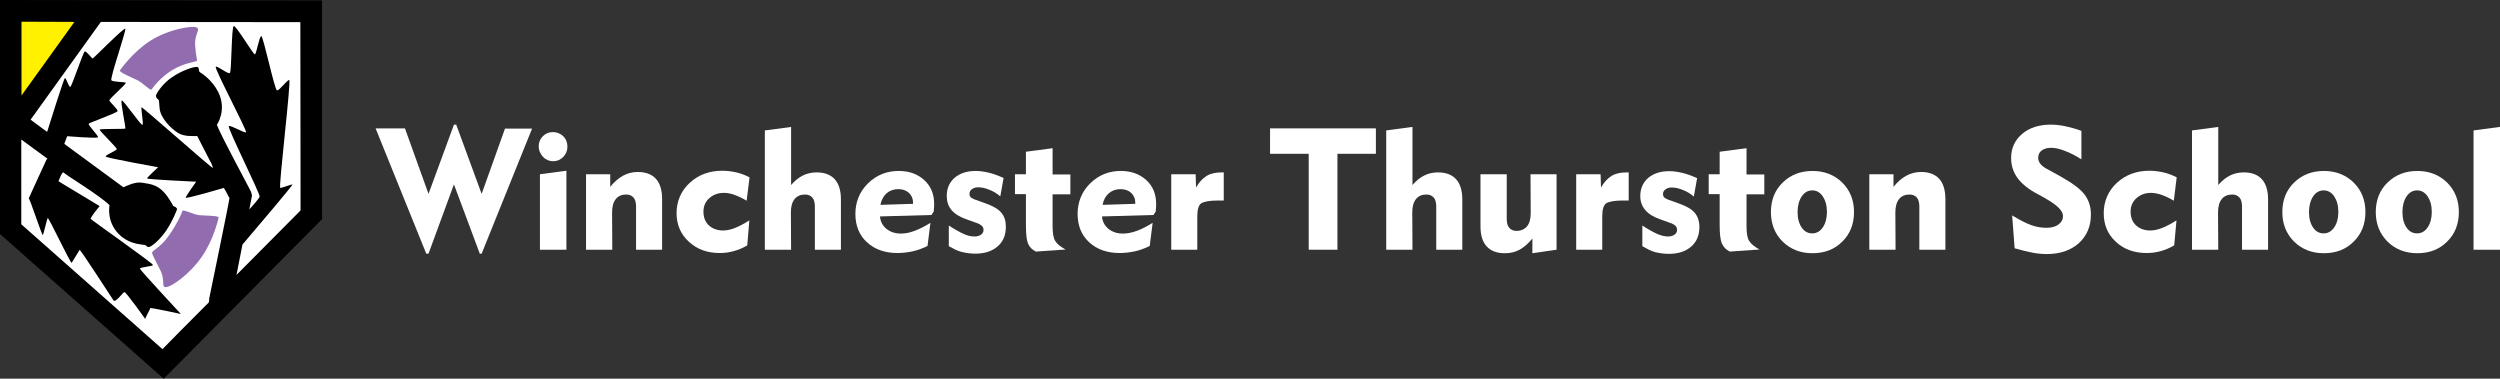 <?xml version="1.0" encoding="utf-8"?>
<!-- Generator: Adobe Illustrator 28.0.0, SVG Export Plug-In . SVG Version: 6.00 Build 0)  -->
<svg version="1.1" id="Layer_1" xmlns="http://www.w3.org/2000/svg" xmlns:xlink="http://www.w3.org/1999/xlink" x="0px" y="0px"
	 viewBox="0 0 1209.4 183.2" style="enable-background:new 0 0 1209.4 183.2;" xml:space="preserve">
<rect x="0" y="0" width="1209.4" height="183.2" fill="#333333" stroke="none"/>
<style type="text/css">
	.st0{fill:#FFFFFF;}
	.st1{fill:#916CAF;}
	.st2{fill:#FFF100;}
</style>
<g>
	<path id="path5231" d="M0,0v113.2l79.2,70l76.6-77.2V0.2L0,0L0,0z"/>
	<path id="path48" class="st0" d="M145.4,101.8c-1.3,1.3-15.8,15.9-31,31.2l2.9-14.7c8.4-9.8,24.7-29.1,24.2-29.1
		c-0.7,0-5,1.7-5.9,1.7c-1,0,5.4-52.2,4.3-52.2s-4.7,5.2-5.9,5s-6.6-26.2-7.6-26.2s-2.3,8.5-3.1,8.8c-0.7,0.2-9-13.9-10.2-13.7
		s-1,22-1.9,22.7c-1,0.7-5.9-3.5-6.8-3c-1,0.5,15.4,31.2,14.6,31.7c-0.7,0.5-7.3-3.5-8.3-3s15.4,33.1,14.9,34.2
		c-0.3,0.8-3.1,4.1-5,6.1l1.3-6.7c0,0-0.1-0.7-0.5-1.9c-0.5-1.2-14.3-26.6-16.5-32.3c0,0,5.1-7.2,0.6-16c-2.9-5.7-7.7-8.8-8.7-9.4
		s-0.1-2.3-1.4-2.6s-7.2,1.6-11.8,4.7c-4.7,3-7.8,7.8-8.2,9.2l0.1,0.3c0.1,1.1,0.8,1.2,1.1,1.6s0.3-0.4,0.6,4.1s5.2,9.7,8.9,12
		c3,1.9,7.5,1.5,9.3,1.5c1.5,2.9,4.2,8.1,6.9,13.4c0.5,1.2,0.8,2,0.6,2c-0.5,0.2-33.9-29.4-34.4-29.3s1.1,8.1,0.4,8.5
		s-9.3-12.2-10-11.8c-0.8,0.5,2.1,13.3,1.7,13.6s-12.1,0-12.4,0.5c-0.2,0.5,8.3,8.7,8.3,9.4S51,75,51.1,75.7s25.4,5.2,25.4,5.2
		s-5.3,4.9-5.4,5.4s23.8,1.6,23.8,1.6s-5,7-5.1,7.7c-0.1,0.8,18.5-4.7,18.5-4.7s0.5,0.8,1.1,1.9c0.8,1.4,1.2,2.5,1.6,2.9v0.1
		c0.1,0.8-10,49.6-10,49.6s0.2-0.3,0.4-1c-0.2,0.8-0.3,1.4-0.4,1.9c-10.9,10.9-20.1,20.2-22.4,22.6c-6.5-5.7-65.1-57.6-68.3-60.4
		v-41L23,76.8l-0.5,0.4c0,0-8.7,18.9-8.6,18.8c0.4-0.4,6.4,18,6.8,17.7s1.9-7.5,2.4-8.2c0.4-0.6,11.1,22.3,11.6,21.6
		c0.5-0.8,3.5-5.8,3.8-6.2c0.3-0.5,15.4,23,16.4,24.4c1,1.4,4.5-3.9,5.3-4s10.5,13.6,10.1,13.1c-0.3-0.5,2.5-4.8,2.3-5.3
		c-0.1-0.5,14.9,2.8,14.9,2.8S67.9,130.8,67.7,130c-0.2-0.8,6.1-1.1,6.3-1.8s-29.7-21.7-30.1-22.3c-0.4-0.6,4.3-6.2,4.3-6.2
		l-19.9-12c0,0,1.8-5.1,2.5-4.2c0.8,1,18,11.4,22.2,15.8c0,0-1.9,8.6,5.6,15c4.9,4.1,10.3,3.9,11.4,4.2c1.1,0.2,0.8,1.1,2.1,1
		c1.3-0.2,5.3-3.5,8.4-8.1c3.1-4.7,4.9-9.4,5.2-10.3l-0.2-0.3c-0.5-0.9-1.2-0.8-1.6-1.1s0.3,0.3-2.2-3.6c-4.5-6.9-8.6-7-12.9-7.7
		c-3.5-0.6-7.4,1.5-9.1,2.2c-5.1-3.7-17.9-13.1-28.6-21l1.4-3.7c0,0,14.6,1.2,14.9,0.5s-4.8-5.8-4.5-6.5c0.3-0.6,14-5.3,14-6.2
		s-3.6-4.2-4-5s8.7-8.3,7.9-8.7s-5.9-0.3-6.9-1.1c-0.9-0.8,7.3-24.3,6.7-25S45.2,28.3,44.8,28.3s-3-3.7-3.8-3.4S34.8,41.8,34,42
		s-2-4.5-2.6-4.2s-7.6,22.9-8.6,26c-3.6-2.7-6.5-4.8-8-5.9c4.3-6,27.2-37.8,34-47.3c37.8,0.1,90.4,0.1,96.5,0.1"/>
	<path id="path44" class="st1" d="M105.8,105.1c0,0-2.2,10.5-8.1,19c-5.9,8.6-14.7,14.6-17.3,14.8s-0.3-3.1-2.8-8.1s-4.3-8.1-4-8.7
		c0.6-1.3,4.1-2.5,8-8s6.4-10.9,6.6-12c0.1-1.1,5.4,1.7,8.3,2C99.4,104.4,104.7,104.2,105.8,105.1"/>
	<path id="path46" class="st1" d="M57.9,34.2c0,0,6-8.8,14.7-14.4s19.9-7.4,22.3-6.6c2.5,0.9-0.8,2.9-0.5,8.5s1.2,7.4,0.8,7.8
		s-5.9,0.8-11.7,4.3s-9.5,8.4-10.1,9.4c-0.5,1-4.1-2.9-6.7-4.3C64.2,37.7,58.6,35.4,57.9,34.2"/>
	<path id="path5229" class="st2" d="M10.4,10.5L36,10.6L10.4,46.2V10.5L10.4,10.5z"/>
</g>
<g>
	<g>
		<path class="st0" d="M206.2,122.7l-24.5-60.6h14.2l11.4,31.7l12.3-33.5h1.1L233,93.8l11.3-31.6h13.1L233,122.7h-0.9l-12.5-33.5
			l-12.3,33.5H206.2z"/>
		<path class="st0" d="M260.6,70.8c0-1.9,0.7-3.6,2-4.9c1.4-1.4,3-2,4.9-2s3.6,0.7,5,2c1.3,1.3,2,3,2,5s-0.7,3.6-2,5
			c-1.4,1.4-3,2.1-4.9,2.1s-3.5-0.7-4.9-2.1C261.3,74.3,260.6,72.7,260.6,70.8L260.6,70.8L260.6,70.8z M274,120.8h-12.8V84.3
			l12.8-1.7V120.8z"/>
		<path class="st0" d="M296.2,120.8h-12.7V84.3h11.7v6.1c1.9-2.4,4-4.2,6.2-5.4c2.2-1.2,4.6-1.8,7.1-1.8c3.9,0,6.8,1.1,8.8,3.3
			c2,2.2,3,5.5,3,9.7v24.6h-12.6V99.9c0-1.9-0.4-3.4-1.2-4.3s-1.9-1.5-3.5-1.5c-2.2,0-3.9,0.7-5.1,2.2s-1.8,3.6-1.8,6.5L296.2,120.8
			L296.2,120.8L296.2,120.8z"/>
		<path class="st0" d="M361.5,118.7c-2.2,1.3-4.4,2.2-6.6,2.8c-2.2,0.6-4.4,0.9-6.7,0.9c-6.1,0-11-1.8-15-5.5
			c-3.9-3.6-5.9-8.2-5.9-13.8s2.1-10.7,6.3-14.6c4.2-3.9,9.5-5.9,15.8-5.9c2.3,0,4.6,0.3,6.8,0.8c2.2,0.5,4.3,1.3,6.4,2.4l-1.4,11.3
			c-2-1.2-3.9-2.1-5.8-2.8s-3.6-1-5.2-1c-2.9,0-5.2,0.9-7.1,2.6s-2.8,3.9-2.8,6.5c0,2.8,0.9,5,2.6,6.6s4.1,2.5,6.9,2.5
			c1.8,0,3.7-0.4,5.7-1.2c2-0.8,4.4-2,7-3.7L361.5,118.7L361.5,118.7L361.5,118.7z"/>
		<path class="st0" d="M382.7,120.8H370V63.1l12.7-1.7v28.1c1.8-2.1,3.7-3.6,5.7-4.6s4.2-1.5,6.6-1.5c3.9,0,6.8,1.1,8.8,3.3
			s3,5.5,3,9.7v24.4h-12.6V99.9c0-1.9-0.4-3.4-1.2-4.3s-1.9-1.5-3.5-1.5c-2.2,0-3.9,0.7-5.1,2.2s-1.8,3.6-1.8,6.5L382.7,120.8
			L382.7,120.8L382.7,120.8z"/>
		<path class="st0" d="M450.1,107.8l-1.4,11.2c-2.5,1.2-4.9,2.1-7.3,2.6s-4.8,0.8-7.3,0.8c-6.1,0-11-1.8-14.7-5.2s-5.6-8-5.6-13.7
			s2-10.8,6.1-14.8s9-6,14.9-6c5,0,9.1,1.5,12.3,4.4s4.8,6.8,4.8,11.5c0,0.7,0,1.9-0.2,3.5v0.2l-1.1,1.7l-24.9,0.7
			c0.2,2.4,1.2,4.4,3.1,6c1.9,1.5,4.2,2.3,7,2.3c2,0,4.2-0.4,6.6-1.3C444.8,110.8,447.4,109.5,450.1,107.8L450.1,107.8L450.1,107.8z
			 M425.9,99.1l15.8-0.5V98c0-1.9-0.7-3.5-2-4.7c-1.4-1.2-3-1.8-5.1-1.8c-2.3,0-4.2,0.7-5.7,2C427.4,94.8,426.4,96.7,425.9,99.1
			L425.9,99.1L425.9,99.1z"/>
		<path class="st0" d="M459,119.1v-10c3.2,2.1,5.7,3.4,7.5,4.2c1.8,0.8,3.4,1.1,4.9,1.1c1.3,0,2.4-0.3,3.2-0.9
			c0.8-0.6,1.2-1.3,1.2-2.3c0-0.8-0.3-1.5-0.9-2s-1.5-1.1-2.9-1.5l-4.7-1.7c-3.1-1.1-5.4-2.5-7-4.4s-2.3-4.2-2.3-6.8
			c0-3.7,1.3-6.6,3.8-8.8c2.6-2.2,6-3.3,10.2-3.3c2,0,4,0.3,6.2,0.8s4.6,1.4,7.3,2.6l-1.6,8.9c-1.6-1.4-3.4-2.5-5.3-3.2
			c-1.9-0.8-3.7-1.2-5.4-1.2c-1.2,0-2.2,0.3-3,0.9s-1.2,1.3-1.2,2.2c0,0.8,0.2,1.4,0.7,1.8s1.4,0.9,3,1.4l4.4,1.6
			c3.4,1.2,5.9,2.7,7.3,4.4c1.5,1.7,2.2,4,2.2,6.8c0,4-1.3,7.2-4,9.5c-2.6,2.3-6.2,3.5-10.8,3.5c-2.2,0-4.4-0.3-6.5-0.8
			S461.2,120.3,459,119.1L459,119.1L459,119.1z"/>
		<path class="st0" d="M496.3,108.5V93.9H491v-9.6h5.3V73.4l12.9-1.7v12.7h8.6V94h-8.6v15.5c0,3.3,0.4,5.7,1.3,7.1
			c0.9,1.5,2.6,2.8,5,4.1l-14.4,1c-1.8-0.9-3.1-2.2-3.8-3.9C496.6,116.1,496.3,113,496.3,108.5L496.3,108.5L496.3,108.5z"/>
		<path class="st0" d="M557.6,107.8l-1.4,11.2c-2.5,1.2-4.9,2.1-7.3,2.6s-4.8,0.8-7.3,0.8c-6.1,0-11-1.8-14.7-5.2s-5.6-8-5.6-13.7
			s2-10.8,6.1-14.8s9-6,14.8-6c5,0,9.1,1.5,12.3,4.4s4.8,6.8,4.8,11.5c0,0.7,0,1.9-0.2,3.5v0.2L558,104l-24.9,0.7
			c0.2,2.4,1.2,4.4,3.1,6c1.9,1.5,4.2,2.3,7,2.3c2,0,4.2-0.4,6.7-1.3C552.4,110.8,554.9,109.5,557.6,107.8L557.6,107.8L557.6,107.8z
			 M533.4,99.1l15.8-0.5V98c0-1.9-0.7-3.5-2-4.7s-3-1.8-5.1-1.8c-2.3,0-4.2,0.7-5.7,2S533.8,96.7,533.4,99.1L533.4,99.1L533.4,99.1z
			"/>
		<path class="st0" d="M579.3,120.8h-12.7V84.3h11.8l0.2,6.4c1.5-2.6,3.2-4.4,5.1-5.6c2-1.2,4.4-1.7,7.3-1.7h1V97h-2.8
			c-4,0-6.6,0.5-8,1.3c-1.4,0.9-2,3.1-2,6.5v16H579.3L579.3,120.8z"/>
	</g>
	<g>
		<path class="st0" d="M633.1,120.8V74.4h-18.7V62.1h51.2v12.3H647v46.4H633.1L633.1,120.8z"/>
		<path class="st0" d="M683.3,120.8h-12.7V63.1l12.7-1.7v28.1c1.8-2.1,3.7-3.6,5.7-4.6s4.2-1.5,6.6-1.5c3.9,0,6.8,1.1,8.8,3.3
			s3,5.5,3,9.7v24.4h-12.6V99.9c0-1.9-0.4-3.4-1.2-4.3s-1.9-1.5-3.5-1.5c-2.2,0-3.9,0.7-5.1,2.2c-1.2,1.5-1.8,3.6-1.8,6.5
			L683.3,120.8L683.3,120.8L683.3,120.8z"/>
		<path class="st0" d="M740.4,84.3H753v36.5l-11.7,1.7v-7.1c-2,2.4-4,4.2-6.2,5.4c-2.2,1.2-4.5,1.7-7.1,1.7c-3.9,0-6.8-1.1-8.8-3.3
			c-2-2.2-3-5.4-3-9.7V84.3h12.7v21.6c0,1.9,0.4,3.4,1.2,4.3s1.9,1.5,3.5,1.5c2.2,0,3.9-0.8,5.1-2.2s1.8-3.7,1.8-6.4L740.4,84.3
			L740.4,84.3L740.4,84.3z"/>
		<path class="st0" d="M775.2,120.8h-12.7V84.3h11.8l0.2,6.4c1.5-2.6,3.2-4.4,5.1-5.6c2-1.2,4.4-1.7,7.3-1.7h1V97h-2.8
			c-4,0-6.6,0.5-8,1.3c-1.4,0.9-2,3.1-2,6.5v16H775.2L775.2,120.8z"/>
		<path class="st0" d="M794.5,119.1v-10c3.2,2.1,5.7,3.4,7.5,4.2c1.8,0.7,3.4,1.1,4.9,1.1c1.3,0,2.4-0.3,3.2-0.9s1.2-1.3,1.2-2.3
			c0-0.8-0.3-1.5-0.8-2c-0.6-0.5-1.5-1.1-2.9-1.5l-4.7-1.7c-3.1-1.1-5.4-2.5-7-4.4s-2.4-4.2-2.4-6.7c0-3.7,1.3-6.6,3.8-8.8
			c2.6-2.2,6-3.3,10.2-3.3c2,0,4,0.3,6.2,0.8s4.7,1.4,7.3,2.6l-1.6,8.9c-1.6-1.4-3.4-2.5-5.3-3.2c-1.9-0.8-3.7-1.2-5.4-1.2
			c-1.2,0-2.2,0.3-3,0.9s-1.2,1.3-1.2,2.2c0,0.8,0.2,1.4,0.7,1.8s1.4,0.9,3,1.4l4.4,1.6c3.4,1.2,5.9,2.7,7.3,4.4
			c1.4,1.7,2.2,4,2.2,6.8c0,4-1.3,7.2-4,9.5c-2.6,2.3-6.2,3.5-10.8,3.5c-2.2,0-4.4-0.3-6.5-0.8S796.7,120.3,794.5,119.1L794.5,119.1
			z"/>
		<path class="st0" d="M831.9,108.5V93.9h-5.3v-9.6h5.3V73.4l13-1.7v12.7h8.6V94h-8.6v15.5c0,3.3,0.4,5.7,1.3,7.1
			c0.9,1.4,2.6,2.8,5,4.1l-14.4,1c-1.8-0.9-3.1-2.2-3.8-3.9C832.2,116,831.9,113,831.9,108.5L831.9,108.5L831.9,108.5z"/>
		<path class="st0" d="M856.7,102.6c0-5.8,1.9-10.6,5.7-14.3s8.6-5.6,14.4-5.6s10.6,1.9,14.4,5.6c3.8,3.8,5.7,8.5,5.7,14.3
			s-1.9,10.6-5.7,14.3c-3.8,3.8-8.6,5.6-14.4,5.6s-10.6-1.9-14.4-5.6S856.7,108.3,856.7,102.6z M869.6,102.6c0,3.1,0.7,5.6,2,7.5
			s3,2.8,5.1,2.8s3.8-1,5.1-2.9s2-4.4,2-7.5s-0.7-5.5-2-7.5c-1.3-1.9-3-2.9-5.1-2.9s-3.8,1-5.1,2.9C870.3,97,869.6,99.5,869.6,102.6
			z"/>
		<path class="st0" d="M917,120.8h-12.7V84.3H916v6.1c1.9-2.4,4-4.2,6.2-5.4c2.2-1.2,4.6-1.8,7.1-1.8c3.9,0,6.8,1.1,8.8,3.3
			c2,2.2,3,5.5,3,9.7v24.6h-12.6V99.9c0-1.9-0.4-3.4-1.2-4.3s-1.9-1.5-3.5-1.5c-2.2,0-3.9,0.7-5.1,2.2c-1.2,1.5-1.8,3.6-1.8,6.5
			L917,120.8L917,120.8L917,120.8z"/>
		<path class="st0" d="M973.4,104.2c3.6,2.2,6.7,3.8,9.2,4.7s5,1.3,7.4,1.3s4.4-0.5,5.8-1.6c1.5-1.1,2.2-2.4,2.2-4.1
			c0-2.4-2.6-5.1-7.8-8.1c-0.8-0.5-1.5-0.9-1.9-1.1l-4-2.2c-3.9-2.2-6.7-4.7-8.6-7.4c-1.9-2.8-2.8-5.9-2.8-9.3
			c0-4.7,1.8-8.6,5.3-11.6s8.2-4.5,13.8-4.5c2.1,0,4.3,0.2,6.8,0.7c2.4,0.5,5.1,1.2,8.1,2.3v13.8c-2.8-1.8-5.5-3.2-8-4.1
			c-2.5-1-4.7-1.5-6.5-1.5c-2,0-3.5,0.4-4.7,1.3c-1.1,0.8-1.7,2-1.7,3.5c0,1,0.3,2,1,2.9s1.7,1.7,3,2.4l6.9,3.8
			c5.7,3.2,9.6,6.1,11.6,8.8c2,2.7,3,5.9,3,9.6c0,5.7-2,10.3-5.8,13.8c-3.9,3.5-9.1,5.3-15.5,5.3c-2.2,0-4.6-0.2-7.1-0.7
			s-5.4-1.2-8.5-2.1L973.4,104.2L973.4,104.2L973.4,104.2z"/>
		<path class="st0" d="M1051.8,118.7c-2.2,1.3-4.4,2.2-6.6,2.8c-2.2,0.6-4.4,0.9-6.7,0.9c-6.1,0-11.1-1.8-15-5.5
			c-3.9-3.6-5.8-8.2-5.8-13.8s2.1-10.7,6.3-14.6c4.2-3.9,9.5-5.9,15.8-5.9c2.3,0,4.6,0.3,6.8,0.8s4.3,1.3,6.4,2.4l-1.4,11.3
			c-2-1.2-3.9-2.1-5.8-2.8c-1.8-0.6-3.6-1-5.2-1c-2.9,0-5.2,0.9-7.1,2.6s-2.8,3.9-2.8,6.5c0,2.8,0.9,5,2.6,6.6s4.1,2.5,6.9,2.5
			c1.8,0,3.7-0.4,5.7-1.2c2-0.8,4.4-2,7-3.7L1051.8,118.7L1051.8,118.7L1051.8,118.7z"/>
		<path class="st0" d="M1073.1,120.8h-12.7V63.1l12.7-1.7v28.1c1.8-2.1,3.7-3.6,5.7-4.6s4.2-1.5,6.6-1.5c3.9,0,6.8,1.1,8.8,3.3
			s3,5.5,3,9.7v24.4h-12.6V99.9c0-1.9-0.4-3.4-1.2-4.3s-1.9-1.5-3.5-1.5c-2.2,0-3.9,0.7-5.1,2.2s-1.8,3.6-1.8,6.5L1073.1,120.8
			L1073.1,120.8L1073.1,120.8z"/>
		<path class="st0" d="M1104.1,102.6c0-5.8,1.9-10.6,5.7-14.3s8.6-5.6,14.4-5.6s10.6,1.9,14.4,5.6c3.8,3.8,5.7,8.5,5.7,14.3
			s-1.9,10.6-5.7,14.3c-3.8,3.8-8.6,5.6-14.4,5.6s-10.6-1.9-14.4-5.6C1106,113.1,1104.1,108.3,1104.1,102.6L1104.1,102.6
			L1104.1,102.6z M1117,102.6c0,3.1,0.7,5.6,2,7.5s3,2.8,5.1,2.8s3.8-1,5.1-2.9c1.3-1.9,2-4.4,2-7.5s-0.7-5.5-2-7.5
			c-1.3-1.9-3-2.9-5.1-2.9s-3.8,1-5.1,2.9C1117.7,97,1117,99.5,1117,102.6z"/>
		<path class="st0" d="M1149.3,102.6c0-5.8,1.9-10.6,5.7-14.3s8.6-5.6,14.4-5.6s10.6,1.9,14.4,5.6c3.8,3.8,5.7,8.5,5.7,14.3
			s-1.9,10.6-5.7,14.3c-3.8,3.8-8.6,5.6-14.4,5.6s-10.6-1.9-14.4-5.6C1151.2,113.1,1149.3,108.3,1149.3,102.6L1149.3,102.6
			L1149.3,102.6z M1162.2,102.6c0,3.1,0.7,5.6,2,7.5s3,2.8,5.1,2.8s3.8-1,5.1-2.9c1.3-1.9,2-4.4,2-7.5s-0.7-5.5-2-7.5
			c-1.3-1.9-3-2.9-5.1-2.9s-3.8,1-5.1,2.9C1162.9,97,1162.2,99.5,1162.2,102.6z"/>
		<path class="st0" d="M1209.4,120.8h-12.8V63.1l12.8-1.7V120.8z"/>
	</g>
</g>
</svg>
